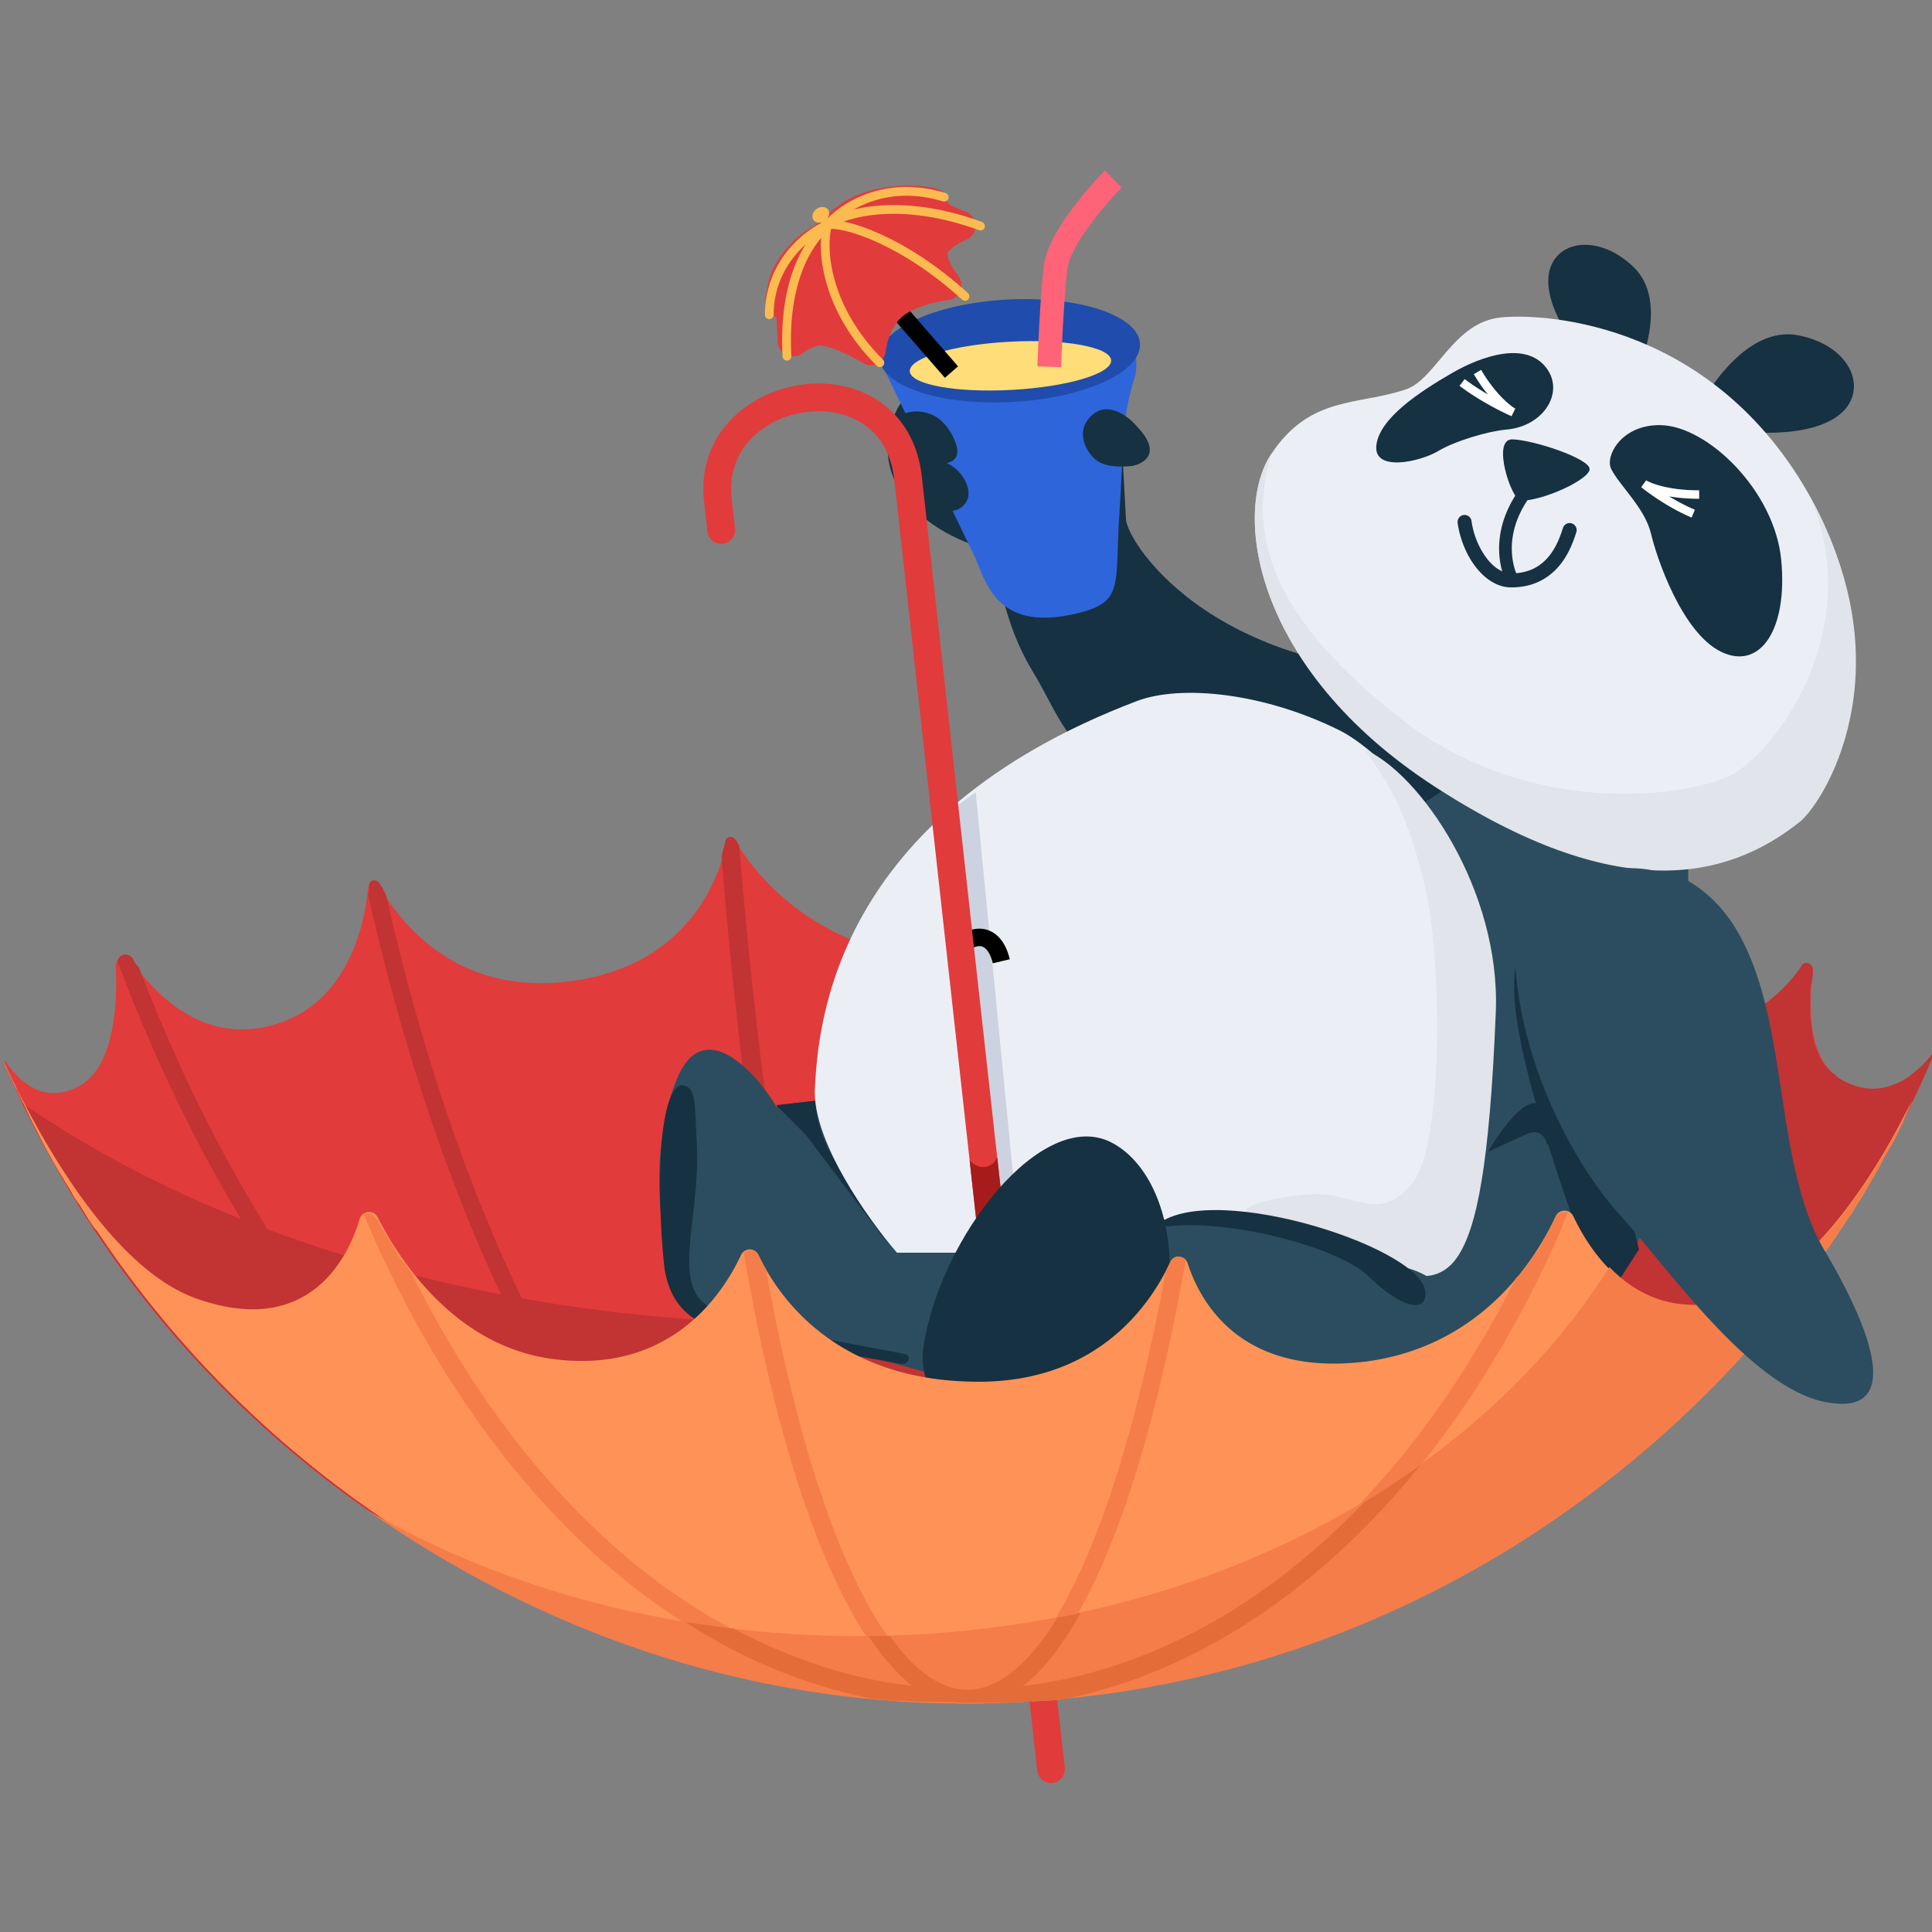 <svg xmlns="http://www.w3.org/2000/svg" fill="none" viewBox="0 0 120 120"><rect x="0" y="0" width="120" height="120" fill="#808080" stroke="none"/><g clip-path="url(#a)"><path fill="#E23B3B" d="M.245 66.005c0-.057.058-.114.115-.057.747 1.091 2.298 2.757 4.595 1.493 2.125-1.206 2.355-4.997 2.24-7.467 0-.517.632-.746.92-.344 1.435 2.01 4.192 4.94 8.156 4.193 5.227-.977 6.375-6.261 6.605-8.731.058-.345.46-.46.632-.115 1.264 2.183 4.595 6.663 11.373 6.031 7.697-.747 9.707-6.26 10.224-8.558.058-.287.46-.402.632-.115 1.321 2.183 5.457 7.467 14.762 7.467 8.041 0 12.35-5.227 13.785-7.41.173-.287.575-.172.632.173.287 2.355 1.896 7.697 10.282 8.443 6.146.46 9.707-3.619 11.143-5.859.172-.287.632-.172.632.23-.058 2.47.574 7.065 5.859 8.214 4.997 1.091 7.754-1.436 9.132-3.504.23-.287.69-.115.632.23-.287 2.355-.287 5.572 1.838 6.778 2.987 1.666 5.17-1.034 5.687-1.78.057-.116.057-.058.057 0-9.764 23.607-32.97 40.207-60.139 40.207-26.824 0-49.914-16.313-59.794-39.519Z"/><path fill="#C23333" d="M113.975 66.752c-.058-.058-.173-.115-.23-.173-.057 0-.057-.057-.115-.114a49.853 49.853 0 0 0-.23-.23s0-.058-.057-.058c-.057-.115-.172-.23-.23-.344 0-.058-.057-.058-.057-.115-.058-.115-.115-.172-.115-.287 0-.058-.058-.058-.058-.115-.057-.115-.057-.173-.114-.288 0-.057 0-.057-.058-.114-.057-.115-.057-.288-.115-.402v-.115c0-.115-.057-.23-.057-.345v-.115c0-.115-.058-.23-.058-.287v-.115c0-.172-.057-.287-.057-.46v-2.067c0-.115 0-.23.057-.287v-.115c0-.115 0-.23.058-.345v-.057a.342.342 0 0 0-.632-.23c-.23.345-.46.632-.747.976a10.597 10.597 0 0 1-1.665 1.494 9.01 9.01 0 0 1-1.494.746 4.232 4.232 0 0 1-.804.23h-.057c-.575.115-1.207.23-1.953.23h-.058c-12.005 11.316-32.05 18.553-54.797 18.553-19.357 0-36.76-5.285-48.938-13.67.345.689.69 1.378 1.034 2.01.345.689.69 1.32 1.091 2.01 4.825 8.501 11.488 15.796 19.472 21.31.058.057.115.057.115.115l1.55 1.034c.116.057.23.172.403.23.46.287.976.574 1.436.918l.517.345c.46.287.919.517 1.378.804.23.115.46.23.632.345.46.23.862.46 1.321.69.23.114.517.286.747.401.402.23.862.402 1.264.632.287.115.574.287.861.402.402.172.804.345 1.264.575.287.114.632.229.919.402l1.206.517c.345.114.632.229.977.344.402.173.804.287 1.206.46l1.034.344c.402.115.804.23 1.206.402.345.115.747.23 1.091.345.402.115.804.23 1.15.345.401.115.746.172 1.148.287.402.115.747.172 1.149.287.402.115.804.172 1.206.23.402.057.747.172 1.149.23.402.057.861.172 1.263.229.345.058.747.115 1.092.173.46.057.861.115 1.32.172.346.057.69.115 1.092.115.46.057.977.115 1.436.115.345.057.69.057.977.115.517.057 1.091.057 1.608.115.287 0 .574.057.861.057.805.057 1.666.057 2.47.057 13.614-.172 26.25-4.365 36.647-11.487a65.017 65.017 0 0 0 3.791-2.815c.631-.517 1.206-.976 1.838-1.493 1.206-1.034 2.355-2.068 3.446-3.217l1.666-1.666a65.635 65.635 0 0 0 12.751-19.701c0-.058 0-.115-.057 0-.173.23-.575.804-1.206 1.263-.115.115-.23.173-.345.288-.23.172-.517.344-.862.46-.919.401-2.01.459-3.274-.23a1.2 1.2 0 0 1-.344-.23l-.115-.115Z"/><path fill="#C23333" d="M63.256 105.408c.746-.057 1.55-.057 2.297-.172.115 0 .23 0 .287-.057.92 0 1.724-.115 2.585-.23h.115c.92-.115 1.78-.23 2.642-.402 17.29-4.825 32.511-20.793 41.356-43.54v-.056c0-.173.058-.288.058-.46v-.23a.342.342 0 0 0-.632-.23c-.172.288-.402.575-.632.862l-.057.057c-9.018 22.976-24.527 38.772-41.988 42.908 4.825-2.355 9.362-6.549 13.498-12.465 6.031-8.616 10.97-20.563 14.245-34.578V56.7c0-.172 0-.287-.058-.46v-.918c0-.345-.46-.518-.631-.23-.058.057-.058.115-.115.172l-.058.057c-6.375 28.146-18.897 46.813-33.027 49.283 5.342-5.054 9.764-23.722 12.062-50.661-.172-.575-.23-1.034-.287-1.493a.354.354 0 0 0-.632-.173l-.058.058-.057.057c-2.527 31.362-8.214 52.442-14.13 52.442S48.494 83.811 45.91 52.507c-.057-.115-.115-.172-.172-.287 0 0 0-.058-.058-.058-.172-.287-.574-.23-.632.115-.057.287-.172.575-.23.977 2.24 27.34 6.721 46.238 12.12 51.35-14.072-2.412-26.651-21.022-32.97-49.053-.057-.057-.057-.057-.057-.115a.436.436 0 0 1-.115-.23c-.058-.057-.058-.114-.115-.172-.057-.057-.057-.115-.115-.172-.172-.287-.632-.23-.632.115v.287c0 .115 0 .172-.057.287v.058c3.273 14.531 8.27 26.881 14.531 35.727 4.136 5.916 8.673 10.052 13.498 12.407C33.215 99.55 17.591 83.524 8.631 60.089l-.057-.057a1.746 1.746 0 0 1-.288-.403v-.057l-.057-.058c-.287-.402-.92-.23-.92.23 8.79 23.378 24.183 39.748 41.76 44.688.86.172 1.78.287 2.641.402h.115c.804.115 1.666.172 2.528.287.114 0 .23 0 .287.058.746.057 1.55.115 2.297.172h.46c.919.057 1.838.057 2.757.057s1.838 0 2.757-.057c.057.115.172.057.345.057Z"/><path fill="#2B4D5F" d="M104.858 64.552v-18.76c0-2.855-1.632-8.973-8.157-10.604-8.157-2.04-12.643 8.157-15.906 6.933-3.263-1.223-19.168 3.67-22.839 12.643-2.936 7.178-1.223 12.78 0 14.682-2.175-.815-7.585-1.957-11.827 0-4.241 1.958-1.767 9.245 0 12.643l11.827 3.263c5.166 2.175 20.882 6.158 29.364 5.506 10.604-.816 17.538-18.149 17.538-26.306Z"/><path fill="#163141" d="M69.936 32.253c.083 1.53 5.85 10.396 21.79 9.529 4.35 10.634-18.346 12.65-20.811 8.468-5.201-4.513-4.998-5.614-6.794-8.585-2.246-3.715-1.962-7.231-3.191-7.64-5.373-1.786-6.697-5.553-5.259-8.506 1.06-2.175 1.538 1.085 2.197 1.636l10.032-.546c.58.075 1.75.384 1.785 1.022l.251 4.622Z"/><path fill="#2F65DA" d="M66.528 38.18c3.426-.721 2.677-1.695 3.007-6.394.27-3.849.056-5.682 1.007-8.547.119-.997-.1-1.595.083-1.88-.287.39-1.55 1.36-4.313 2.11-3.454.938-5.323.477-7.908.43-2.069-.038-2.926-1.78-3.096-2.645l-.47 1.526 5.748 11.889c.633 1.466 1.337 4.48 5.942 3.51Z"/><path fill="#1F4CAD" d="M54.624 22.229c.095 1.755 3.796 2.982 8.265 2.739 4.47-.243 8.015-1.864 7.92-3.62-.096-1.756-3.796-2.982-8.266-2.74-4.469.244-8.015 1.864-7.92 3.62Z"/><ellipse fill="#FFDD78" rx="6.263" ry="1.498" transform="scale(-1 1) rotate(3.113 -449.478 -1143.503)"/><path fill="#FF6378" fill-rule="evenodd" d="M67.614 14.087a22.232 22.232 0 0 1 2.054-2.434l-1.042-1.062a23.728 23.728 0 0 0-2.201 2.609 13.23 13.23 0 0 0-1.019 1.626c-.276.534-.5 1.104-.568 1.648-.21 1.7-.357 4.904-.405 6.279l1.472.055c.049-1.381.195-4.52.395-6.145.036-.287.17-.673.411-1.14.237-.457.551-.948.903-1.436Z" clip-rule="evenodd"/><path stroke="#000" stroke-width="1.085" d="m59.097 23.11-7.477-8.596"/><path fill="#E23B3B" stroke="#E23B3B" stroke-width="1.085" d="M58.742 13.189c.239.143.656.318 1.071.475.3.113.3.588.008.719-.708.316-1.428.769-1.498 1.267-.077.542.356 1.28.776 1.83.169.222.03.574-.246.613-1.035.146-2.503.516-3.28 1.27-.726.706-1.012 1.703-1.098 2.426-.031.264-.341.438-.571.304-1-.583-2.5-1.314-3.226-1.15a2.905 2.905 0 0 0-1.12.554c-.244.19-.692.038-.709-.27l-.081-1.493a.706.706 0 0 0-.01-.093c-.058-.304-.702-.682-.669-.99.067-.625.205-1.373.516-1.91.99-1.706 2.053-2.098 2.765-2.56a.328.328 0 0 0 .08-.074c.369-.474 1.305-1.427 3-1.81 1.683-.38 3.191-.196 3.64-.033a.15.15 0 0 1 .082.061c.103.168.154.614.57.864Z"/><path stroke="#FCBB51" stroke-linecap="round" stroke-width=".543" d="M51.407 13.963c.974-.178 4.651.906 8.533 4.446m-8.533-4.446c1.005-.742 4.525-1.75 9.494.08m-9.495-.08c-.82.732-2.81 2.926-2.526 8.163m2.526-8.163c-.415 1.398-.185 5.153 3.247 8.568m-3.246-8.568c-1.203.504-3.611 2.327-3.626 5.587m3.626-5.587c.87-1.046 3.535-2.854 7.24-1.714"/><ellipse fill="#FCBB51" rx=".555" ry=".448" transform="matrix(-.834 .552 .54 .842 50.98 13.344)"/><path fill="#FCBB51" d="M51.243 13.413a.053.053 0 0 0-.074-.015l-.218.144a.055.055 0 0 0-.016.076.368.368 0 0 1-.008.407l-.143.207c-.058.085.02.197.118.17l.544-.152a.315.315 0 0 0 .161-.107l.356-.444c.064-.08-.005-.198-.106-.178l-.244.05a.355.355 0 0 1-.37-.158Z"/><path fill="#163141" d="M67.915 25.713c.98-.788 2.208.186 2.699.772 1.773 1.842.133 2.442-.456 2.474-.589.032-1.472.08-2.088-.397-.617-.477-1.381-1.864-.155-2.849Zm-12.403.505c.077.813.349 2.43.82 2.405-.544.03-.212 1.542.618 2.313.754.702 2.432 1.296 3.063.242.506-.844-.41-2.106-1.213-2.412.632-.145.962-.613.294-1.824-1.223-2.219-3.63-1.231-3.582-.724Zm-4.154 44.946c.648 1.405 2.925 4.805 3.983 6.33l-5.289-7.006-1.846-1.848 2.432-.269c.053.473.072 1.387.72 2.793Z"/><path fill="#EBEFF5" d="M50.614 67.611c-.163 3.263 3.33 8.157 5.098 10.196h12.44l1.63.612c.34-.952 6.24-2.08 10.808-1.428 4.568.653 5.982 1.7 6.322 2.855.68-.068 1.957-.408 3.262-2.039 1.632-2.04 3.06-10.196 2.447-17.741-.611-7.545-6.933-13.459-9.38-14.682-4.69-2.345-9.868-2.891-12.643-1.835-18.76 7.137-19.78 19.984-19.984 24.062Z"/><path fill="#9FA8BF" fill-rule="evenodd" d="M60.606 73.92 58.8 50.512l1.8-1.313 2.394 24.48-2.388.24Z" clip-rule="evenodd" opacity=".4"/><path fill="#E1E4EA" d="M92.907 62.87c.31-7.584-4.723-14.864-8.168-16.329.9 1.337 2.611 3.199 3.87 9.01.89 4.108 1.097 15.47-.886 17.947-1.982 2.476-3.625.606-6.08.673-2.455.066-6.238 1.1-2.928 1.35 2.648.199 6.972 2.442 8.803 3.539.578.278 1.982.478 2.973-.945 1.24-1.778 2.03-5.764 2.416-15.244Z"/><path stroke="#000" stroke-width="1.085" d="M59.632 58.816c.82-.874 2.126-.94 2.56.89"/><path fill="#163141" d="M94.772 70.46c.937-.432 1.261.27 1.306.676.293-.442.65-1.549-.27-2.432-.918-.883-2.635 1.523-3.378 2.836l2.342-1.08Z"/><path fill="#163141" d="m99.555 81.07 2.245-3.467-5.301-21.208c-.34.476-2.286-.204-2.45 4.69-.163 4.895 4.418 16.586 5.505 19.985Z"/><path fill="#2B4D5F" d="M105.161 54.905c-5.226-3.382-11.103 1.229-11.103 3.53 0 7.28 3.755 13.889 6.554 16.942 2.8 3.053 7.933 10.568 12.599 11.507 4.666.94 3.267-3.85 0-9.394-3.865-6.56-1.518-18.358-8.05-22.585ZM72.425 90.989c14.5 1.766 12.566.455 16.01.074 6.793-4.111 2.686-11.757-1.368-12.364-3.243-.486-6.844-4.371-16.303-2.709-5.654 4.597-10.992 6.594-9.844 9.297 1.665 3.919 7.033 5.157 11.505 5.702ZM42.05 67c1.63-3.916 4.757-.544 6.117 1.63l4.078 15.09c-2.243-.34-7.178-1.305-8.972-2.446-2.243-1.428-3.263-9.38-1.224-14.275Z"/><path fill="#163141" d="M43.273 70.874c-.144-2.447 0-3.467-1.02-3.466-1.427.611-1.427 6.933-1.02 11.011.409 4.078 3.736 4.1 4.283 4.282 1.204.402 7.414 1.462 10.46 2.014a.41.41 0 0 0 .273-.047c.285-.16.252-.497-.068-.565-2.524-.534-10.528-1.796-12.296-3.033-2.178-1.525-.339-5.554-.612-10.196Z"/><path fill="#E23B3B" fill-rule="evenodd" d="M65.373 110.74a.862.862 0 0 1-.951-.762l.856-.095.857-.094a.862.862 0 0 1-.762.951Zm-.095-.857.857-.095-8.874-80.154c-.244-2.204-1.266-3.79-2.705-4.746-1.417-.941-3.162-1.223-4.805-.989-3.252.464-6.482 3.062-6.02 7.233l.208 1.884a.861.861 0 1 0 1.713-.19l-.209-1.884c-.328-2.966 1.915-4.961 4.551-5.337 1.302-.186 2.604.051 3.608.718.983.653 1.754 1.765 1.946 3.5l8.874 80.154.856-.094Z" clip-rule="evenodd"/><path fill="#A61B1B" d="m61.939 71.88 2.3 20.782c.05.456-1.662.646-1.713.19l-2.3-20.782c.596.686 1.44.477 1.713-.19Z"/><path fill="#163141" d="M57.361 83.654c-.816 5.455 8.27 7.787 10.635 5.55 6.678-6.315 5.378-15.977 1.058-18.232-4.32-2.255-10.672 5.865-11.693 12.682Z"/><path fill="#163141" d="M84.956 79.235c-1.893-1.827-9.327-3.783-13.335-2.93 2.928-3.196 16.427 1.021 16.892 3.832.218 1.318-1.191 1.381-3.558-.902Zm21.031-54.688s2.463-4.369 5.717-3.718c3.3.65 4.369 3.393 2.603 4.88-1.766 1.488-5.438 1.209-6.833 1.023-1.394-.186-1.487-2.184-1.487-2.184Zm-4.277-1.487s2.045-4.322-.279-6.507c-2.324-2.185-5.066-1.534-5.252.65-.186 2.185 2.045 4.881 2.928 5.904.883 1.022 2.603-.047 2.603-.047Z"/><path fill="#EBEFF5" d="M87.348 24.175c1.859-.65 2.928-4.183 5.903-4.462 2.974-.278 13.293.465 19.242 11.249 5.95 10.783-.029 19.537-.697 20.033-4.451 3.302-11.434 5.112-22.682-2.185-11.248-7.297-12.596-17.012-10.133-20.637 2.417-3.626 5.392-2.975 8.367-3.997Z"/><path fill="#163141" fill-rule="evenodd" d="M90.909 31.988a.436.436 0 0 1 .49.373c.112.818.448 1.654.915 2.277.473.63 1.025.975 1.557.975 1.192 0 1.92-.525 2.39-1.132.453-.583.669-1.24.798-1.631l.028-.085a.436.436 0 0 1 .826.276l-.028.087c-.128.39-.386 1.18-.935 1.887-.61.784-1.576 1.469-3.079 1.469-.92 0-1.698-.583-2.254-1.324-.56-.748-.95-1.726-1.08-2.682a.435.435 0 0 1 .372-.49Z" clip-rule="evenodd"/><path fill="#163141" fill-rule="evenodd" d="M94.803 30.47c.18.123.227.368.105.548-.89 1.308-1.051 2.49-.999 3.337.027.427.108.77.18 1.006a3.125 3.125 0 0 0 .13.342v.001a.394.394 0 0 1-.703.356l.351-.178-.351.178v-.002l-.002-.003-.004-.008a4.142 4.142 0 0 1-.053-.12 3.897 3.897 0 0 1-.12-.333 5.11 5.11 0 0 1-.214-1.19c-.062-1.002.135-2.362 1.133-3.83a.394.394 0 0 1 .547-.103Z" clip-rule="evenodd"/><path fill="#E1E4EA" d="M86.928 44.58c7.53 5.95 16.826 5.113 20.266 3.719 2.788-1.116 8.784-8.924 5.298-17.29 5.95 10.783.726 18.895-.697 20.032-4.609 3.684-11.434 5.113-22.682-2.184-11.248-7.298-12.596-17.058-10.133-20.684-1.673 5.438.418 10.458 7.948 16.408Z"/><path fill="#163141" d="M100.083 29.149c.557 1.069 2.091 2.417 2.463 3.997.372 1.58 1.952 6.182 4.369 7.344s4.137-1.394 3.719-5.717c-.419-4.323-4.602-8.32-7.484-8.366-2.463-.047-3.486 1.952-3.067 2.742Zm-6.554-2.463c-1.07.093-3.161.697-4.23 1.348-1.116.65-3.997 1.301-3.811-.372.186-1.673 2.649-3.3 4.648-4.462 1.998-1.162 4.601-1.952 5.856-.418 1.255 1.533-.093 3.718-2.463 3.904Zm.93 4.415c-.558 0-1.86-3.858-.511-3.811 1.347.046 4.833 1.208 4.787 1.859-.047.65-2.882 1.952-4.276 1.952Z"/><path fill="#fff" fill-rule="evenodd" d="m102.247 29.835-.307.424c.474.392 1.755 1.31 3.129 1.887l.203-.484a12.172 12.172 0 0 1-1.6-.833c.521.091 1.145.152 1.868.15l-.002-.526c-1.868.007-2.994-.43-3.291-.618Zm-8.131-4.455-.233.47c-.587-.254-2.047-.983-3.228-1.888l.319-.416c.459.35.964.676 1.44.955a9.879 9.879 0 0 1-.872-1.262l.454-.265c.856 1.465 1.794 2.223 2.12 2.406Z" clip-rule="evenodd"/><path stroke="#80CDE5" stroke-linecap="round" stroke-miterlimit="10" stroke-width="2.48" d="M74.973 88.234v4.596m-17.979 2.584v4.595M42.406 88.234v4.596"/><path fill="#FF9357" d="M12.193 80.652C6.334 78.584 1.567 68.82.246 65.948v.057c.23.517.46.977.689 1.494.057.057.057.114.115.172.287.632.574 1.206.861 1.838l.173.344c.287.518.517 1.034.804 1.551.115.23.23.403.345.632.23.402.459.804.689 1.149.172.345.402.632.574.977.115.23.287.459.46.689.287.46.574.976.919 1.436.057.057.057.115.115.115 11.66 17.519 31.591 29.064 54.165 29.064 22.918 0 43.022-11.833 54.567-29.696.23-.402.459-.747.747-1.149.172-.23.287-.46.459-.747.23-.517.517-1.034.804-1.55l.173-.345c.344-.575.631-1.206.976-1.78.058-.058.058-.116.115-.23a13.82 13.82 0 0 0 .747-1.609c-2.068 4.25-6.261 11.2-11.488 12.464-5.629 1.379-8.444-2.986-9.535-5.284a.604.604 0 0 0-1.091 0c-1.207 2.585-4.538 8.041-11.718 9.018-7.64.976-10.282-3.446-11.143-6.089-.172-.516-.862-.516-1.091-.057-1.264 2.7-4.538 7.41-11.89 7.41-8.846 0-12.465-5.285-13.671-7.87a.604.604 0 0 0-1.091 0c-1.15 2.47-4.366 7.295-11.43 6.491-6.262-.69-9.765-6.146-11.144-8.846-.23-.46-.919-.402-1.091.058-.804 2.757-3.39 7.41-10.167 4.997Z"/><path fill="#F57D4A" d="M22.82 93.806c8.558 4.94 19.126 7.812 30.5 7.812 20.39 0 38.081-9.306 46.64-22.919 1.608 1.666 3.963 2.93 7.41 2.068 5.227-1.263 9.362-8.214 11.487-12.464-.229.517-.517 1.034-.746 1.608-.058.058-.058.115-.115.23-.287.632-.632 1.206-.977 1.78l-.172.345c-.287.575-.632 1.091-.919 1.608-.172.23-.287.46-.459.747-.23.402-.46.804-.747 1.149-11.66 17.92-31.879 30.041-54.797 30.041-13.843 0-26.537-4.596-37.106-12.005Z"/><path fill="#F57D4A" d="M62.854 105.753c.344 0 .632-.057.976-.057.632-.058 1.321-.058 1.953-.115 12.81-2.47 24.182-13.154 31.19-29.237l.057-.172.345-.862c-.287-.115-.575 0-.747.288 0 .057-.057.115-.057.115-.058.057-.058.172-.115.23-.058.057-.058.172-.115.229-.058.115-.115.23-.172.287l-.173.345-.172.344c-.058.115-.115.173-.172.288-.058.114-.115.23-.23.344-.058.058-.115.173-.172.23l-.345.517c-.058.057-.115.172-.172.23-.115.115-.173.23-.288.344-.057.058-.114.173-.23.23l-.057.058c-7.41 14.704-18.495 23.779-30.73 25.273 4.193-3.332 7.812-12.637 10.224-26.422-.287-.287-.804-.287-.976.172 0 .058-.058.058-.058.115s-.057.057-.057.115c-.057.115-.115.23-.172.402-2.987 16.198-7.582 25.905-12.407 25.905s-9.478-9.765-12.407-26.135c-.057-.057-.057-.115-.115-.172-.057-.058-.057-.172-.115-.23-.057-.115-.115-.172-.172-.287 0-.058-.058-.115-.058-.115-.172-.402-.631-.46-.919-.172 2.413 14.072 6.089 23.492 10.282 26.881-12.35-1.493-23.493-10.74-30.902-25.618-.058-.057-.058-.114-.115-.172-.057-.057-.115-.115-.172-.23-.115-.172-.288-.344-.402-.517-.058-.057-.058-.115-.115-.172-.115-.172-.173-.287-.288-.46-.057-.057-.114-.114-.114-.23-.115-.171-.173-.286-.288-.459-.057-.057-.057-.115-.114-.172-.058-.115-.173-.23-.23-.402-.058-.058-.058-.115-.115-.172l-.172-.345-.058-.057a.66.66 0 0 0-.804-.288c7.008 16.6 18.495 27.571 31.534 30.098.46.058.92.058 1.379.115.517.058 1.033.058 1.55.115h.805c.689 0 1.378.058 2.067.058.69 0 1.322 0 2.01-.058h.92Z"/><path fill="#E36C39" d="M54.238 105.523c.46.058.862.058 1.321.115h.402c.402 0 .805.058 1.207.058h1.091c.574 0 1.149.057 1.723.057h2.298c.517 0 1.091-.057 1.608-.057.345 0 .747-.058 1.091-.058.287 0 .575-.057.862-.057 8.329-1.609 16.083-6.778 22.401-14.59a76.325 76.325 0 0 1-3.561 2.355c-6.146 6.433-13.44 10.454-21.138 11.373 1.264-.976 2.47-2.527 3.562-4.538-.46.115-.977.23-1.436.288-1.781 2.929-3.676 4.48-5.572 4.48-1.666 0-3.274-1.149-4.825-3.332h-1.321c.862 1.321 1.78 2.355 2.7 3.102-3.849-.459-7.525-1.666-11.086-3.561-1.034-.115-2.01-.287-2.987-.402 3.619 2.355 7.582 3.963 11.66 4.767Z"/><path fill="#2B4D5F" d="M105.235 55.116c-5.233-3.37-11.1 1.252-11.095 3.553.015 7.28 3.783 13.881 6.589 16.928 2.806 3.048 7.954 10.552 12.622 11.481 4.668.93 3.259-3.856-.019-9.393-3.879-6.552-1.556-18.355-8.097-22.569Z"/></g><defs><clipPath id="a"><path fill="#fff" d="M0 0h120v120H0z"/></clipPath></defs></svg>